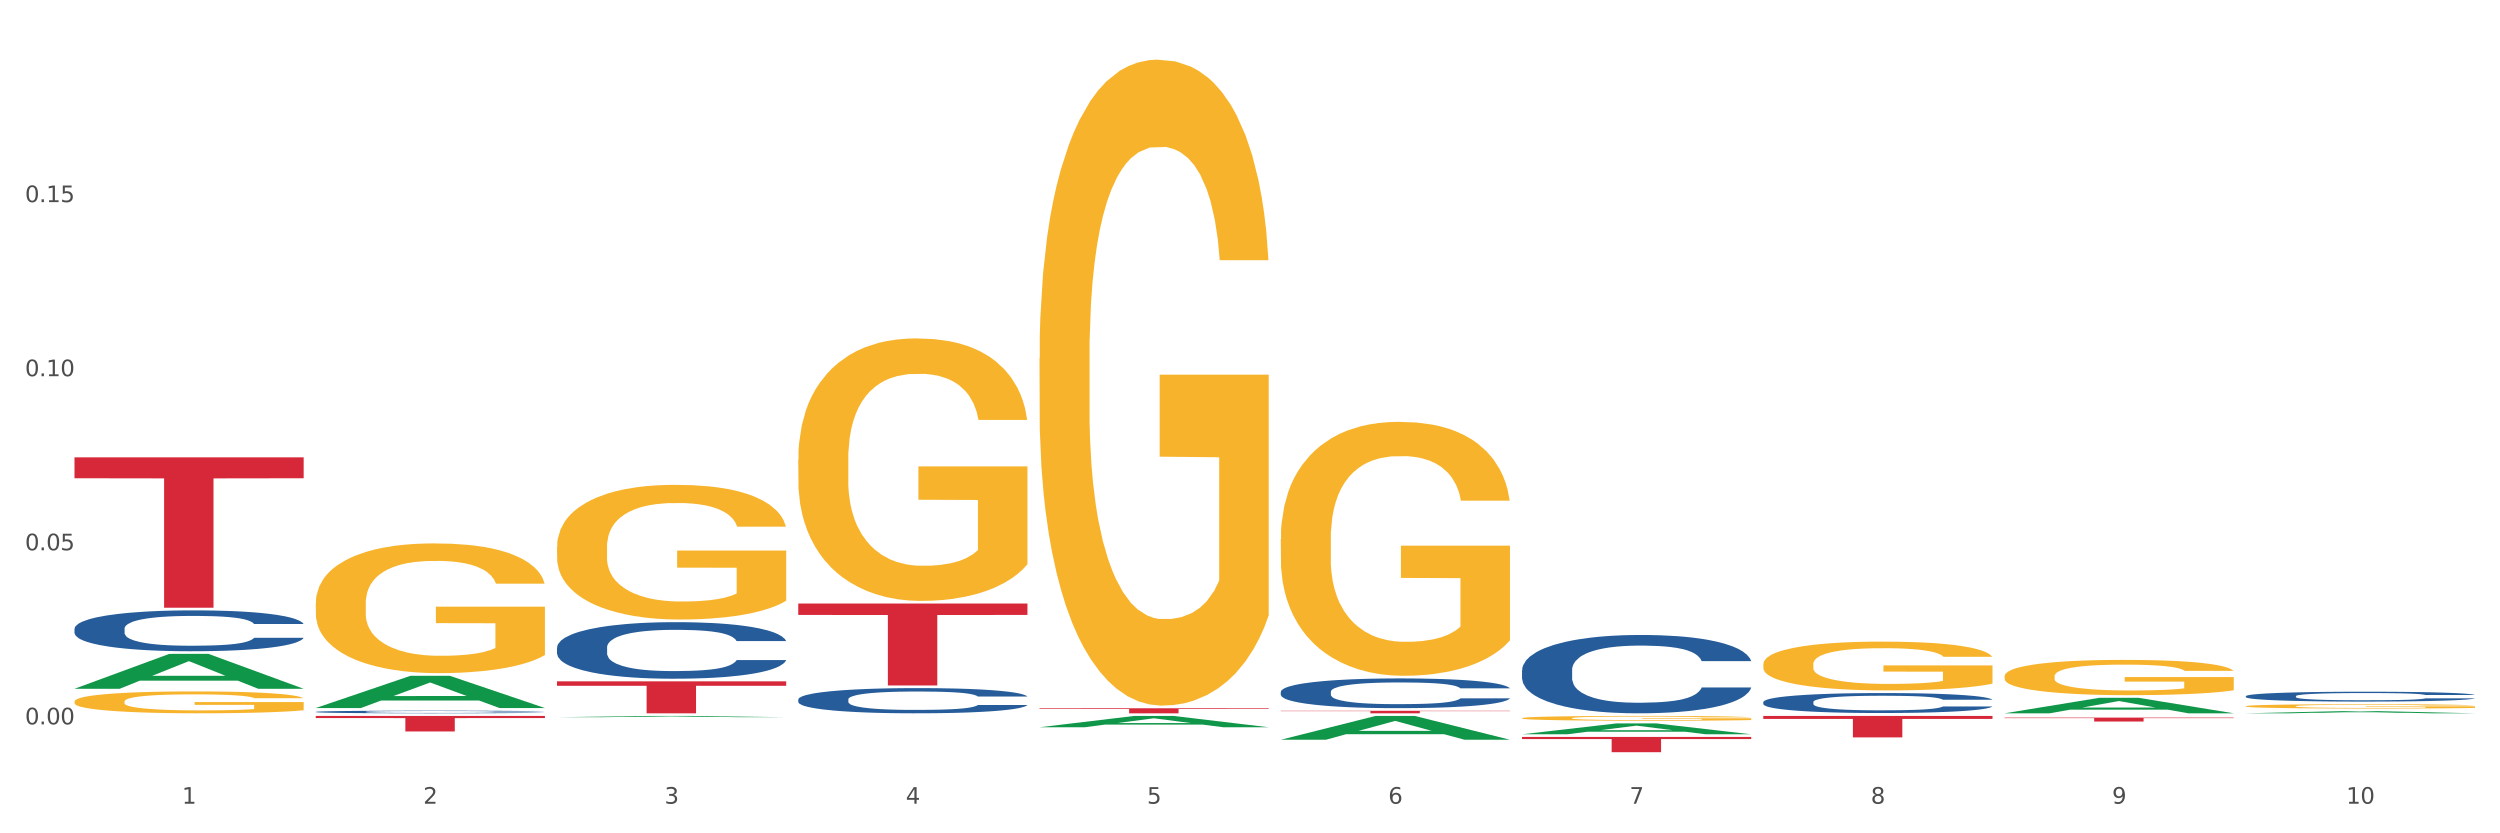 <?xml version="1.0" encoding="utf-8" standalone="no"?>
<!DOCTYPE svg PUBLIC "-//W3C//DTD SVG 1.1//EN"
  "http://www.w3.org/Graphics/SVG/1.1/DTD/svg11.dtd">
<svg xmlns:xlink="http://www.w3.org/1999/xlink" width="1080pt" height="360pt" viewBox="0 0 1080 360" xmlns="http://www.w3.org/2000/svg" version="1.1">
 <rect x="0" y="0" width="1080" height="360" fill="#333333" stroke="none"/>
 <defs>
  <style type="text/css">*{stroke-linejoin: round; stroke-linecap: butt}</style>
 </defs>
 <g id="figure_1">
  <g id="patch_1">
   <path d="M 0 360 
L 1080 360 
L 1080 0 
L 0 0 
z
" style="fill: #ffffff; stroke: #ffffff; stroke-linejoin: miter"/>
  </g>
  <g id="axes_1">
   <g id="matplotlib.axis_1">
    <g id="xtick_1">
     <g id="text_1">
      <!-- 1 -->
      <g style="fill: #4d4d4d" transform="translate(78.627 347.204) scale(0.096 -0.096)">
       <defs>
        <path id="DejaVuSans-31" d="M 794 531 
L 1825 531 
L 1825 4091 
L 703 3866 
L 703 4441 
L 1819 4666 
L 2450 4666 
L 2450 531 
L 3481 531 
L 3481 0 
L 794 0 
L 794 531 
z
" transform="scale(0.016)"/>
       </defs>
       <use xlink:href="#DejaVuSans-31"/>
      </g>
     </g>
    </g>
    <g id="xtick_2">
     <g id="text_2">
      <!-- 2 -->
      <g style="fill: #4d4d4d" transform="translate(182.851 347.204) scale(0.096 -0.096)">
       <defs>
        <path id="DejaVuSans-32" d="M 1228 531 
L 3431 531 
L 3431 0 
L 469 0 
L 469 531 
Q 828 903 1448 1529 
Q 2069 2156 2228 2338 
Q 2531 2678 2651 2914 
Q 2772 3150 2772 3378 
Q 2772 3750 2511 3984 
Q 2250 4219 1831 4219 
Q 1534 4219 1204 4116 
Q 875 4013 500 3803 
L 500 4441 
Q 881 4594 1212 4672 
Q 1544 4750 1819 4750 
Q 2544 4750 2975 4387 
Q 3406 4025 3406 3419 
Q 3406 3131 3298 2873 
Q 3191 2616 2906 2266 
Q 2828 2175 2409 1742 
Q 1991 1309 1228 531 
z
" transform="scale(0.016)"/>
       </defs>
       <use xlink:href="#DejaVuSans-32"/>
      </g>
     </g>
    </g>
    <g id="xtick_3">
     <g id="text_3">
      <!-- 3 -->
      <g style="fill: #4d4d4d" transform="translate(287.074 347.204) scale(0.096 -0.096)">
       <defs>
        <path id="DejaVuSans-33" d="M 2597 2516 
Q 3050 2419 3304 2112 
Q 3559 1806 3559 1356 
Q 3559 666 3084 287 
Q 2609 -91 1734 -91 
Q 1441 -91 1130 -33 
Q 819 25 488 141 
L 488 750 
Q 750 597 1062 519 
Q 1375 441 1716 441 
Q 2309 441 2620 675 
Q 2931 909 2931 1356 
Q 2931 1769 2642 2001 
Q 2353 2234 1838 2234 
L 1294 2234 
L 1294 2753 
L 1863 2753 
Q 2328 2753 2575 2939 
Q 2822 3125 2822 3475 
Q 2822 3834 2567 4026 
Q 2313 4219 1838 4219 
Q 1578 4219 1281 4162 
Q 984 4106 628 3988 
L 628 4550 
Q 988 4650 1302 4700 
Q 1616 4750 1894 4750 
Q 2613 4750 3031 4423 
Q 3450 4097 3450 3541 
Q 3450 3153 3228 2886 
Q 3006 2619 2597 2516 
z
" transform="scale(0.016)"/>
       </defs>
       <use xlink:href="#DejaVuSans-33"/>
      </g>
     </g>
    </g>
    <g id="xtick_4">
     <g id="text_4">
      <!-- 4 -->
      <g style="fill: #4d4d4d" transform="translate(391.298 347.204) scale(0.096 -0.096)">
       <defs>
        <path id="DejaVuSans-34" d="M 2419 4116 
L 825 1625 
L 2419 1625 
L 2419 4116 
z
M 2253 4666 
L 3047 4666 
L 3047 1625 
L 3713 1625 
L 3713 1100 
L 3047 1100 
L 3047 0 
L 2419 0 
L 2419 1100 
L 313 1100 
L 313 1709 
L 2253 4666 
z
" transform="scale(0.016)"/>
       </defs>
       <use xlink:href="#DejaVuSans-34"/>
      </g>
     </g>
    </g>
    <g id="xtick_5">
     <g id="text_5">
      <!-- 5 -->
      <g style="fill: #4d4d4d" transform="translate(495.522 347.204) scale(0.096 -0.096)">
       <defs>
        <path id="DejaVuSans-35" d="M 691 4666 
L 3169 4666 
L 3169 4134 
L 1269 4134 
L 1269 2991 
Q 1406 3038 1543 3061 
Q 1681 3084 1819 3084 
Q 2600 3084 3056 2656 
Q 3513 2228 3513 1497 
Q 3513 744 3044 326 
Q 2575 -91 1722 -91 
Q 1428 -91 1123 -41 
Q 819 9 494 109 
L 494 744 
Q 775 591 1075 516 
Q 1375 441 1709 441 
Q 2250 441 2565 725 
Q 2881 1009 2881 1497 
Q 2881 1984 2565 2268 
Q 2250 2553 1709 2553 
Q 1456 2553 1204 2497 
Q 953 2441 691 2322 
L 691 4666 
z
" transform="scale(0.016)"/>
       </defs>
       <use xlink:href="#DejaVuSans-35"/>
      </g>
     </g>
    </g>
    <g id="xtick_6">
     <g id="text_6">
      <!-- 6 -->
      <g style="fill: #4d4d4d" transform="translate(599.745 347.204) scale(0.096 -0.096)">
       <defs>
        <path id="DejaVuSans-36" d="M 2113 2584 
Q 1688 2584 1439 2293 
Q 1191 2003 1191 1497 
Q 1191 994 1439 701 
Q 1688 409 2113 409 
Q 2538 409 2786 701 
Q 3034 994 3034 1497 
Q 3034 2003 2786 2293 
Q 2538 2584 2113 2584 
z
M 3366 4563 
L 3366 3988 
Q 3128 4100 2886 4159 
Q 2644 4219 2406 4219 
Q 1781 4219 1451 3797 
Q 1122 3375 1075 2522 
Q 1259 2794 1537 2939 
Q 1816 3084 2150 3084 
Q 2853 3084 3261 2657 
Q 3669 2231 3669 1497 
Q 3669 778 3244 343 
Q 2819 -91 2113 -91 
Q 1303 -91 875 529 
Q 447 1150 447 2328 
Q 447 3434 972 4092 
Q 1497 4750 2381 4750 
Q 2619 4750 2861 4703 
Q 3103 4656 3366 4563 
z
" transform="scale(0.016)"/>
       </defs>
       <use xlink:href="#DejaVuSans-36"/>
      </g>
     </g>
    </g>
    <g id="xtick_7">
     <g id="text_7">
      <!-- 7 -->
      <g style="fill: #4d4d4d" transform="translate(703.969 347.204) scale(0.096 -0.096)">
       <defs>
        <path id="DejaVuSans-37" d="M 525 4666 
L 3525 4666 
L 3525 4397 
L 1831 0 
L 1172 0 
L 2766 4134 
L 525 4134 
L 525 4666 
z
" transform="scale(0.016)"/>
       </defs>
       <use xlink:href="#DejaVuSans-37"/>
      </g>
     </g>
    </g>
    <g id="xtick_8">
     <g id="text_8">
      <!-- 8 -->
      <g style="fill: #4d4d4d" transform="translate(808.193 347.204) scale(0.096 -0.096)">
       <defs>
        <path id="DejaVuSans-38" d="M 2034 2216 
Q 1584 2216 1326 1975 
Q 1069 1734 1069 1313 
Q 1069 891 1326 650 
Q 1584 409 2034 409 
Q 2484 409 2743 651 
Q 3003 894 3003 1313 
Q 3003 1734 2745 1975 
Q 2488 2216 2034 2216 
z
M 1403 2484 
Q 997 2584 770 2862 
Q 544 3141 544 3541 
Q 544 4100 942 4425 
Q 1341 4750 2034 4750 
Q 2731 4750 3128 4425 
Q 3525 4100 3525 3541 
Q 3525 3141 3298 2862 
Q 3072 2584 2669 2484 
Q 3125 2378 3379 2068 
Q 3634 1759 3634 1313 
Q 3634 634 3220 271 
Q 2806 -91 2034 -91 
Q 1263 -91 848 271 
Q 434 634 434 1313 
Q 434 1759 690 2068 
Q 947 2378 1403 2484 
z
M 1172 3481 
Q 1172 3119 1398 2916 
Q 1625 2713 2034 2713 
Q 2441 2713 2670 2916 
Q 2900 3119 2900 3481 
Q 2900 3844 2670 4047 
Q 2441 4250 2034 4250 
Q 1625 4250 1398 4047 
Q 1172 3844 1172 3481 
z
" transform="scale(0.016)"/>
       </defs>
       <use xlink:href="#DejaVuSans-38"/>
      </g>
     </g>
    </g>
    <g id="xtick_9">
     <g id="text_9">
      <!-- 9 -->
      <g style="fill: #4d4d4d" transform="translate(912.416 347.204) scale(0.096 -0.096)">
       <defs>
        <path id="DejaVuSans-39" d="M 703 97 
L 703 672 
Q 941 559 1184 500 
Q 1428 441 1663 441 
Q 2288 441 2617 861 
Q 2947 1281 2994 2138 
Q 2813 1869 2534 1725 
Q 2256 1581 1919 1581 
Q 1219 1581 811 2004 
Q 403 2428 403 3163 
Q 403 3881 828 4315 
Q 1253 4750 1959 4750 
Q 2769 4750 3195 4129 
Q 3622 3509 3622 2328 
Q 3622 1225 3098 567 
Q 2575 -91 1691 -91 
Q 1453 -91 1209 -44 
Q 966 3 703 97 
z
M 1959 2075 
Q 2384 2075 2632 2365 
Q 2881 2656 2881 3163 
Q 2881 3666 2632 3958 
Q 2384 4250 1959 4250 
Q 1534 4250 1286 3958 
Q 1038 3666 1038 3163 
Q 1038 2656 1286 2365 
Q 1534 2075 1959 2075 
z
" transform="scale(0.016)"/>
       </defs>
       <use xlink:href="#DejaVuSans-39"/>
      </g>
     </g>
    </g>
    <g id="xtick_10">
     <g id="text_10">
      <!-- 10 -->
      <g style="fill: #4d4d4d" transform="translate(1013.586 347.204) scale(0.096 -0.096)">
       <defs>
        <path id="DejaVuSans-30" d="M 2034 4250 
Q 1547 4250 1301 3770 
Q 1056 3291 1056 2328 
Q 1056 1369 1301 889 
Q 1547 409 2034 409 
Q 2525 409 2770 889 
Q 3016 1369 3016 2328 
Q 3016 3291 2770 3770 
Q 2525 4250 2034 4250 
z
M 2034 4750 
Q 2819 4750 3233 4129 
Q 3647 3509 3647 2328 
Q 3647 1150 3233 529 
Q 2819 -91 2034 -91 
Q 1250 -91 836 529 
Q 422 1150 422 2328 
Q 422 3509 836 4129 
Q 1250 4750 2034 4750 
z
" transform="scale(0.016)"/>
       </defs>
       <use xlink:href="#DejaVuSans-31"/>
       <use xlink:href="#DejaVuSans-30" transform="translate(63.623 0)"/>
      </g>
     </g>
    </g>
    <g id="xtick_11"/>
    <g id="xtick_12"/>
    <g id="xtick_13"/>
    <g id="xtick_14"/>
    <g id="xtick_15"/>
    <g id="xtick_16"/>
    <g id="xtick_17"/>
    <g id="xtick_18"/>
    <g id="xtick_19"/>
   </g>
   <g id="matplotlib.axis_2">
    <g id="ytick_1">
     <g id="text_11">
      <!-- 0.00 -->
      <g style="fill: #4d4d4d" transform="translate(10.8 312.928) scale(0.096 -0.096)">
       <defs>
        <path id="DejaVuSans-2e" d="M 684 794 
L 1344 794 
L 1344 0 
L 684 0 
L 684 794 
z
" transform="scale(0.016)"/>
       </defs>
       <use xlink:href="#DejaVuSans-30"/>
       <use xlink:href="#DejaVuSans-2e" transform="translate(63.623 0)"/>
       <use xlink:href="#DejaVuSans-30" transform="translate(95.41 0)"/>
       <use xlink:href="#DejaVuSans-30" transform="translate(159.033 0)"/>
      </g>
     </g>
    </g>
    <g id="ytick_2">
     <g id="text_12">
      <!-- 0.05 -->
      <g style="fill: #4d4d4d" transform="translate(10.8 237.727) scale(0.096 -0.096)">
       <use xlink:href="#DejaVuSans-30"/>
       <use xlink:href="#DejaVuSans-2e" transform="translate(63.623 0)"/>
       <use xlink:href="#DejaVuSans-30" transform="translate(95.41 0)"/>
       <use xlink:href="#DejaVuSans-35" transform="translate(159.033 0)"/>
      </g>
     </g>
    </g>
    <g id="ytick_3">
     <g id="text_13">
      <!-- 0.10 -->
      <g style="fill: #4d4d4d" transform="translate(10.8 162.526) scale(0.096 -0.096)">
       <use xlink:href="#DejaVuSans-30"/>
       <use xlink:href="#DejaVuSans-2e" transform="translate(63.623 0)"/>
       <use xlink:href="#DejaVuSans-31" transform="translate(95.41 0)"/>
       <use xlink:href="#DejaVuSans-30" transform="translate(159.033 0)"/>
      </g>
     </g>
    </g>
    <g id="ytick_4">
     <g id="text_14">
      <!-- 0.15 -->
      <g style="fill: #4d4d4d" transform="translate(10.8 87.324) scale(0.096 -0.096)">
       <use xlink:href="#DejaVuSans-30"/>
       <use xlink:href="#DejaVuSans-2e" transform="translate(63.623 0)"/>
       <use xlink:href="#DejaVuSans-31" transform="translate(95.41 0)"/>
       <use xlink:href="#DejaVuSans-35" transform="translate(159.033 0)"/>
      </g>
     </g>
    </g>
    <g id="ytick_5"/>
    <g id="ytick_6"/>
    <g id="ytick_7"/>
    <g id="ytick_8"/>
   </g>
   <g id="PolyCollection_1">
    <path d="M 32.175 297.536 
L 32.277 297.522 
L 73.107 282.485 
L 90.051 282.471 
L 131.187 297.565 
L 111.589 297.565 
L 102.709 294.05 
L 60.552 294.05 
L 60.246 294.107 
L 51.671 297.565 
L 32.175 297.565 
L 32.175 297.536 
L 65.86 291.952 
L 97.401 291.938 
L 81.783 285.688 
L 81.579 285.66 
L 81.375 285.703 
L 65.758 291.938 
L 65.86 291.952 
L 32.175 297.536 
z
" clip-path="url(#p691be745c4)" style="fill: #109648"/>
    <path d="M 136.399 305.848 
L 136.501 305.835 
L 177.331 291.946 
L 194.275 291.933 
L 235.411 305.874 
L 215.813 305.874 
L 206.932 302.628 
L 164.775 302.628 
L 164.469 302.68 
L 155.895 305.874 
L 136.399 305.874 
L 136.399 305.848 
L 170.083 300.691 
L 201.624 300.677 
L 186.007 294.904 
L 185.803 294.878 
L 185.599 294.917 
L 169.981 300.677 
L 170.083 300.691 
L 136.399 305.848 
z
" clip-path="url(#p691be745c4)" style="fill: #109648"/>
    <path d="M 240.622 309.835 
L 240.724 309.835 
L 281.554 309.281 
L 298.499 309.281 
L 339.635 309.836 
L 320.036 309.836 
L 311.156 309.707 
L 268.999 309.707 
L 268.693 309.709 
L 260.118 309.836 
L 240.622 309.836 
L 240.622 309.835 
L 274.307 309.63 
L 305.848 309.629 
L 290.231 309.399 
L 290.026 309.398 
L 289.822 309.4 
L 274.205 309.629 
L 274.307 309.63 
L 240.622 309.835 
z
" clip-path="url(#p691be745c4)" style="fill: #109648"/>
    <path d="M 449.069 314.169 
L 449.172 314.164 
L 490.001 309.285 
L 506.946 309.281 
L 548.082 314.178 
L 528.484 314.178 
L 519.603 313.038 
L 477.446 313.038 
L 477.14 313.056 
L 468.566 314.178 
L 449.069 314.178 
L 449.069 314.169 
L 482.754 312.357 
L 514.295 312.352 
L 498.678 310.324 
L 498.474 310.315 
L 498.269 310.329 
L 482.652 312.352 
L 482.754 312.357 
L 449.069 314.169 
z
" clip-path="url(#p691be745c4)" style="fill: #109648"/>
    <path d="M 970.188 308.145 
L 970.29 308.144 
L 1011.12 307.22 
L 1028.064 307.219 
L 1069.2 308.147 
L 1049.602 308.147 
L 1040.721 307.931 
L 998.564 307.931 
L 998.258 307.934 
L 989.684 308.147 
L 970.188 308.147 
L 970.188 308.145 
L 1003.872 307.802 
L 1035.413 307.801 
L 1019.796 307.417 
L 1019.592 307.415 
L 1019.388 307.418 
L 1003.77 307.801 
L 1003.872 307.802 
L 970.188 308.145 
z
" clip-path="url(#p691be745c4)" style="fill: #109648"/>
    <path d="M 865.964 308.134 
L 866.066 308.128 
L 906.896 301.458 
L 923.84 301.452 
L 964.976 308.147 
L 945.378 308.147 
L 936.498 306.588 
L 894.341 306.588 
L 894.034 306.613 
L 885.46 308.147 
L 865.964 308.147 
L 865.964 308.134 
L 899.649 305.657 
L 931.19 305.651 
L 915.572 302.879 
L 915.368 302.866 
L 915.164 302.885 
L 899.547 305.651 
L 899.649 305.657 
L 865.964 308.134 
z
" clip-path="url(#p691be745c4)" style="fill: #109648"/>
    <path d="M 657.517 318.35 
L 756.529 318.35 
L 756.529 319.267 
L 717.581 319.274 
L 717.581 324.95 
L 696.23 324.95 
L 696.23 319.274 
L 657.517 319.267 
L 657.517 318.357 
L 657.517 318.35 
z
" clip-path="url(#p691be745c4)" style="fill: #d62839"/>
    <path d="M 761.74 309.281 
L 860.753 309.281 
L 860.753 310.569 
L 821.805 310.578 
L 821.805 318.55 
L 800.454 318.55 
L 800.454 310.578 
L 761.74 310.569 
L 761.74 309.289 
L 761.74 309.281 
z
" clip-path="url(#p691be745c4)" style="fill: #d62839"/>
    <path d="M 865.964 310.003 
L 964.976 310.003 
L 964.976 310.239 
L 926.028 310.241 
L 926.028 311.702 
L 904.677 311.702 
L 904.677 310.241 
L 865.964 310.239 
L 865.964 310.005 
L 865.964 310.003 
z
" clip-path="url(#p691be745c4)" style="fill: #d62839"/>
    <path d="M 657.517 289.513 
L 657.634 289.482 
L 657.634 288.617 
L 657.985 287.443 
L 659.272 285.28 
L 660.911 283.642 
L 663.72 281.726 
L 665.241 280.922 
L 667.231 280.026 
L 671.327 278.574 
L 676.008 277.338 
L 679.285 276.658 
L 681.743 276.225 
L 687.244 275.453 
L 690.404 275.113 
L 693.681 274.835 
L 696.49 274.65 
L 701.171 274.433 
L 704.916 274.341 
L 709.247 274.31 
L 712.875 274.341 
L 717.673 274.464 
L 724.695 274.835 
L 727.387 275.051 
L 731.015 275.422 
L 734.76 275.916 
L 737.803 276.411 
L 741.314 277.122 
L 744.943 278.049 
L 748.454 279.223 
L 750.911 280.304 
L 752.901 281.448 
L 754.657 282.838 
L 755.944 284.353 
L 756.529 285.619 
L 735.112 285.619 
L 734.526 284.476 
L 733.356 283.24 
L 732.186 282.406 
L 730.898 281.726 
L 728.909 280.953 
L 727.153 280.459 
L 724.227 279.872 
L 721.535 279.501 
L 719.312 279.285 
L 716.62 279.099 
L 710.885 278.914 
L 706.789 278.914 
L 704.214 278.976 
L 701.054 279.13 
L 698.362 279.347 
L 695.202 279.717 
L 692.745 280.119 
L 690.287 280.644 
L 688.882 281.015 
L 686.776 281.695 
L 685.371 282.251 
L 683.499 283.209 
L 682.445 283.889 
L 680.573 285.65 
L 679.754 286.948 
L 679.402 287.844 
L 679.168 288.833 
L 679.168 293.654 
L 679.871 295.817 
L 680.456 296.744 
L 681.392 297.795 
L 683.148 299.154 
L 685.722 300.483 
L 688.414 301.441 
L 690.638 302.028 
L 692.745 302.461 
L 694.851 302.801 
L 697.426 303.11 
L 699.533 303.295 
L 702.693 303.48 
L 706.438 303.573 
L 709.364 303.573 
L 715.332 303.419 
L 718.024 303.264 
L 720.599 303.048 
L 723.408 302.708 
L 725.632 302.337 
L 726.919 302.059 
L 729.026 301.472 
L 730.664 300.854 
L 732.069 300.143 
L 733.005 299.525 
L 734.058 298.598 
L 734.877 297.547 
L 735.112 296.991 
L 756.529 296.991 
L 756.061 298.104 
L 755.242 299.185 
L 753.603 300.637 
L 752.316 301.472 
L 750.326 302.492 
L 748.22 303.357 
L 745.294 304.315 
L 742.602 305.025 
L 739.793 305.643 
L 736.75 306.2 
L 731.249 306.972 
L 729.26 307.189 
L 725.046 307.559 
L 721.769 307.776 
L 716.971 307.992 
L 712.055 308.116 
L 706.906 308.147 
L 702.341 308.085 
L 697.309 307.899 
L 694.149 307.714 
L 690.638 307.436 
L 686.542 307.003 
L 682.679 306.478 
L 679.051 305.86 
L 675.657 305.149 
L 672.497 304.346 
L 668.401 303.017 
L 665.358 301.719 
L 663.134 300.514 
L 661.613 299.494 
L 660.091 298.196 
L 659.272 297.3 
L 657.985 295.137 
L 657.517 293.128 
L 657.517 289.513 
z
" clip-path="url(#p691be745c4)" style="fill: #255c99"/>
    <path d="M 553.293 298.851 
L 553.41 298.839 
L 553.41 298.511 
L 553.761 298.065 
L 555.049 297.243 
L 556.687 296.621 
L 559.496 295.894 
L 561.017 295.589 
L 563.007 295.248 
L 567.103 294.697 
L 571.785 294.227 
L 575.062 293.969 
L 577.52 293.805 
L 583.02 293.512 
L 586.18 293.383 
L 589.457 293.277 
L 592.266 293.206 
L 596.948 293.124 
L 600.693 293.089 
L 605.023 293.077 
L 608.651 293.089 
L 613.45 293.136 
L 620.472 293.277 
L 623.164 293.359 
L 626.792 293.5 
L 630.537 293.688 
L 633.58 293.875 
L 637.091 294.145 
L 640.719 294.497 
L 644.23 294.943 
L 646.688 295.354 
L 648.677 295.788 
L 650.433 296.316 
L 651.72 296.891 
L 652.306 297.372 
L 630.888 297.372 
L 630.303 296.938 
L 629.132 296.469 
L 627.962 296.152 
L 626.675 295.894 
L 624.685 295.6 
L 622.929 295.413 
L 620.004 295.19 
L 617.312 295.049 
L 615.088 294.967 
L 612.396 294.896 
L 606.661 294.826 
L 602.565 294.826 
L 599.99 294.849 
L 596.83 294.908 
L 594.139 294.99 
L 590.979 295.131 
L 588.521 295.284 
L 586.063 295.483 
L 584.659 295.624 
L 582.552 295.882 
L 581.148 296.093 
L 579.275 296.457 
L 578.222 296.715 
L 576.349 297.384 
L 575.53 297.877 
L 575.179 298.217 
L 574.945 298.593 
L 574.945 300.423 
L 575.647 301.245 
L 576.232 301.597 
L 577.168 301.996 
L 578.924 302.512 
L 581.499 303.017 
L 584.191 303.38 
L 586.414 303.603 
L 588.521 303.768 
L 590.628 303.897 
L 593.202 304.014 
L 595.309 304.085 
L 598.469 304.155 
L 602.214 304.19 
L 605.14 304.19 
L 611.109 304.132 
L 613.801 304.073 
L 616.375 303.991 
L 619.184 303.862 
L 621.408 303.721 
L 622.695 303.615 
L 624.802 303.392 
L 626.441 303.158 
L 627.845 302.888 
L 628.781 302.653 
L 629.835 302.301 
L 630.654 301.902 
L 630.888 301.691 
L 652.306 301.691 
L 651.837 302.113 
L 651.018 302.524 
L 649.38 303.075 
L 648.092 303.392 
L 646.103 303.779 
L 643.996 304.108 
L 641.07 304.472 
L 638.378 304.742 
L 635.569 304.976 
L 632.526 305.188 
L 627.026 305.481 
L 625.036 305.563 
L 620.823 305.704 
L 617.546 305.786 
L 612.747 305.868 
L 607.832 305.915 
L 602.682 305.927 
L 598.118 305.903 
L 593.085 305.833 
L 589.925 305.763 
L 586.414 305.657 
L 582.318 305.493 
L 578.456 305.293 
L 574.828 305.059 
L 571.434 304.789 
L 568.274 304.484 
L 564.177 303.979 
L 561.135 303.486 
L 558.911 303.028 
L 557.389 302.641 
L 555.868 302.148 
L 555.049 301.808 
L 553.761 300.987 
L 553.293 300.224 
L 553.293 298.851 
z
" clip-path="url(#p691be745c4)" style="fill: #255c99"/>
    <path d="M 761.74 303.272 
L 761.857 303.265 
L 761.857 303.044 
L 762.208 302.745 
L 763.496 302.193 
L 765.134 301.775 
L 767.943 301.287 
L 769.465 301.082 
L 771.454 300.854 
L 775.551 300.483 
L 780.232 300.168 
L 783.509 299.995 
L 785.967 299.884 
L 791.467 299.687 
L 794.627 299.601 
L 797.904 299.53 
L 800.713 299.483 
L 805.395 299.427 
L 809.14 299.404 
L 813.47 299.396 
L 817.098 299.404 
L 821.897 299.435 
L 828.919 299.53 
L 831.611 299.585 
L 835.239 299.679 
L 838.984 299.806 
L 842.027 299.932 
L 845.538 300.113 
L 849.166 300.349 
L 852.677 300.649 
L 855.135 300.924 
L 857.125 301.216 
L 858.88 301.571 
L 860.168 301.957 
L 860.753 302.28 
L 839.335 302.28 
L 838.75 301.988 
L 837.58 301.673 
L 836.409 301.46 
L 835.122 301.287 
L 833.132 301.09 
L 831.377 300.964 
L 828.451 300.814 
L 825.759 300.72 
L 823.535 300.664 
L 820.843 300.617 
L 815.109 300.57 
L 811.012 300.57 
L 808.438 300.586 
L 805.278 300.625 
L 802.586 300.68 
L 799.426 300.775 
L 796.968 300.877 
L 794.51 301.011 
L 793.106 301.106 
L 790.999 301.279 
L 789.595 301.421 
L 787.722 301.665 
L 786.669 301.838 
L 784.796 302.288 
L 783.977 302.618 
L 783.626 302.847 
L 783.392 303.099 
L 783.392 304.328 
L 784.094 304.88 
L 784.679 305.116 
L 785.616 305.384 
L 787.371 305.731 
L 789.946 306.07 
L 792.638 306.314 
L 794.862 306.464 
L 796.968 306.574 
L 799.075 306.661 
L 801.65 306.739 
L 803.756 306.787 
L 806.916 306.834 
L 810.661 306.858 
L 813.587 306.858 
L 819.556 306.818 
L 822.248 306.779 
L 824.823 306.724 
L 827.632 306.637 
L 829.855 306.542 
L 831.143 306.471 
L 833.249 306.322 
L 834.888 306.164 
L 836.292 305.983 
L 837.229 305.825 
L 838.282 305.589 
L 839.101 305.321 
L 839.335 305.179 
L 860.753 305.179 
L 860.285 305.463 
L 859.465 305.739 
L 857.827 306.109 
L 856.539 306.322 
L 854.55 306.582 
L 852.443 306.802 
L 849.517 307.047 
L 846.825 307.228 
L 844.017 307.385 
L 840.974 307.527 
L 835.473 307.724 
L 833.483 307.779 
L 829.27 307.874 
L 825.993 307.929 
L 821.195 307.984 
L 816.279 308.016 
L 811.13 308.024 
L 806.565 308.008 
L 801.533 307.961 
L 798.373 307.913 
L 794.862 307.842 
L 790.765 307.732 
L 786.903 307.598 
L 783.275 307.441 
L 779.881 307.259 
L 776.721 307.055 
L 772.625 306.716 
L 769.582 306.385 
L 767.358 306.077 
L 765.837 305.817 
L 764.315 305.487 
L 763.496 305.258 
L 762.208 304.706 
L 761.74 304.194 
L 761.74 303.272 
z
" clip-path="url(#p691be745c4)" style="fill: #255c99"/>
    <path d="M 344.846 260.734 
L 443.858 260.734 
L 443.858 265.653 
L 404.91 265.686 
L 404.91 296.129 
L 383.559 296.129 
L 383.559 265.686 
L 344.846 265.653 
L 344.846 260.767 
L 344.846 260.734 
z
" clip-path="url(#p691be745c4)" style="fill: #d62839"/>
    <path d="M 240.622 294.341 
L 339.635 294.341 
L 339.635 296.26 
L 300.687 296.273 
L 300.687 308.147 
L 279.336 308.147 
L 279.336 296.273 
L 240.622 296.26 
L 240.622 294.354 
L 240.622 294.341 
z
" clip-path="url(#p691be745c4)" style="fill: #d62839"/>
    <path d="M 136.399 309.281 
L 235.411 309.281 
L 235.411 310.214 
L 196.463 310.22 
L 196.463 315.996 
L 175.112 315.996 
L 175.112 310.22 
L 136.399 310.214 
L 136.399 309.287 
L 136.399 309.281 
z
" clip-path="url(#p691be745c4)" style="fill: #d62839"/>
    <path d="M 970.188 300.735 
L 970.305 300.731 
L 970.305 300.622 
L 970.656 300.474 
L 971.943 300.201 
L 973.582 299.995 
L 976.39 299.753 
L 977.912 299.652 
L 979.902 299.539 
L 983.998 299.356 
L 988.679 299.2 
L 991.956 299.114 
L 994.414 299.06 
L 999.915 298.962 
L 1003.075 298.92 
L 1006.352 298.884 
L 1009.161 298.861 
L 1013.842 298.834 
L 1017.587 298.822 
L 1021.917 298.818 
L 1025.546 298.822 
L 1030.344 298.838 
L 1037.366 298.884 
L 1040.058 298.912 
L 1043.686 298.959 
L 1047.431 299.021 
L 1050.474 299.083 
L 1053.985 299.173 
L 1057.613 299.29 
L 1061.125 299.438 
L 1063.582 299.574 
L 1065.572 299.718 
L 1067.327 299.894 
L 1068.615 300.084 
L 1069.2 300.244 
L 1047.782 300.244 
L 1047.197 300.1 
L 1046.027 299.944 
L 1044.857 299.839 
L 1043.569 299.753 
L 1041.58 299.656 
L 1039.824 299.594 
L 1036.898 299.52 
L 1034.206 299.473 
L 1031.983 299.446 
L 1029.291 299.422 
L 1023.556 299.399 
L 1019.46 299.399 
L 1016.885 299.407 
L 1013.725 299.426 
L 1011.033 299.453 
L 1007.873 299.5 
L 1005.415 299.551 
L 1002.958 299.617 
L 1001.553 299.664 
L 999.447 299.749 
L 998.042 299.82 
L 996.17 299.94 
L 995.116 300.026 
L 993.244 300.248 
L 992.424 300.412 
L 992.073 300.525 
L 991.839 300.649 
L 991.839 301.257 
L 992.541 301.53 
L 993.127 301.647 
L 994.063 301.779 
L 995.818 301.951 
L 998.393 302.118 
L 1001.085 302.239 
L 1003.309 302.313 
L 1005.415 302.368 
L 1007.522 302.41 
L 1010.097 302.449 
L 1012.203 302.473 
L 1015.363 302.496 
L 1019.109 302.508 
L 1022.035 302.508 
L 1028.003 302.488 
L 1030.695 302.469 
L 1033.27 302.442 
L 1036.079 302.399 
L 1038.303 302.352 
L 1039.59 302.317 
L 1041.697 302.243 
L 1043.335 302.165 
L 1044.739 302.075 
L 1045.676 301.997 
L 1046.729 301.881 
L 1047.548 301.748 
L 1047.782 301.678 
L 1069.2 301.678 
L 1068.732 301.818 
L 1067.913 301.955 
L 1066.274 302.138 
L 1064.987 302.243 
L 1062.997 302.371 
L 1060.89 302.48 
L 1057.965 302.601 
L 1055.273 302.691 
L 1052.464 302.769 
L 1049.421 302.839 
L 1043.92 302.936 
L 1041.931 302.964 
L 1037.717 303.01 
L 1034.44 303.038 
L 1029.642 303.065 
L 1024.726 303.08 
L 1019.577 303.084 
L 1015.012 303.077 
L 1009.98 303.053 
L 1006.82 303.03 
L 1003.309 302.995 
L 999.212 302.94 
L 995.35 302.874 
L 991.722 302.796 
L 988.328 302.706 
L 985.168 302.605 
L 981.072 302.438 
L 978.029 302.274 
L 975.805 302.122 
L 974.284 301.993 
L 972.762 301.83 
L 971.943 301.717 
L 970.656 301.444 
L 970.188 301.191 
L 970.188 300.735 
z
" clip-path="url(#p691be745c4)" style="fill: #255c99"/>
    <path d="M 32.175 271.614 
L 32.292 271.597 
L 32.292 271.146 
L 32.643 270.533 
L 33.931 269.404 
L 35.569 268.55 
L 38.378 267.55 
L 39.899 267.131 
L 41.889 266.663 
L 45.985 265.905 
L 50.667 265.26 
L 53.944 264.905 
L 56.401 264.68 
L 61.902 264.276 
L 65.062 264.099 
L 68.339 263.954 
L 71.148 263.857 
L 75.829 263.744 
L 79.575 263.696 
L 83.905 263.68 
L 87.533 263.696 
L 92.331 263.76 
L 99.354 263.954 
L 102.045 264.067 
L 105.674 264.26 
L 109.419 264.518 
L 112.462 264.776 
L 115.973 265.147 
L 119.601 265.631 
L 123.112 266.244 
L 125.57 266.808 
L 127.559 267.405 
L 129.315 268.13 
L 130.602 268.921 
L 131.187 269.582 
L 109.77 269.582 
L 109.185 268.985 
L 108.014 268.34 
L 106.844 267.905 
L 105.557 267.55 
L 103.567 267.147 
L 101.811 266.889 
L 98.886 266.582 
L 96.194 266.389 
L 93.97 266.276 
L 91.278 266.179 
L 85.543 266.082 
L 81.447 266.082 
L 78.872 266.115 
L 75.712 266.195 
L 73.021 266.308 
L 69.861 266.502 
L 67.403 266.711 
L 64.945 266.986 
L 63.541 267.179 
L 61.434 267.534 
L 60.03 267.824 
L 58.157 268.324 
L 57.104 268.679 
L 55.231 269.598 
L 54.412 270.275 
L 54.061 270.743 
L 53.827 271.259 
L 53.827 273.774 
L 54.529 274.903 
L 55.114 275.387 
L 56.05 275.935 
L 57.806 276.645 
L 60.381 277.338 
L 63.072 277.838 
L 65.296 278.144 
L 67.403 278.37 
L 69.509 278.548 
L 72.084 278.709 
L 74.191 278.806 
L 77.351 278.902 
L 81.096 278.951 
L 84.022 278.951 
L 89.991 278.87 
L 92.683 278.789 
L 95.257 278.677 
L 98.066 278.499 
L 100.29 278.306 
L 101.577 278.161 
L 103.684 277.854 
L 105.322 277.532 
L 106.727 277.161 
L 107.663 276.838 
L 108.717 276.354 
L 109.536 275.806 
L 109.77 275.516 
L 131.187 275.516 
L 130.719 276.096 
L 129.9 276.661 
L 128.262 277.419 
L 126.974 277.854 
L 124.985 278.386 
L 122.878 278.838 
L 119.952 279.338 
L 117.26 279.709 
L 114.451 280.031 
L 111.408 280.321 
L 105.908 280.724 
L 103.918 280.837 
L 99.705 281.031 
L 96.428 281.144 
L 91.629 281.257 
L 86.714 281.321 
L 81.564 281.337 
L 77 281.305 
L 71.967 281.208 
L 68.807 281.111 
L 65.296 280.966 
L 61.2 280.741 
L 57.338 280.466 
L 53.71 280.144 
L 50.316 279.773 
L 47.156 279.354 
L 43.059 278.66 
L 40.016 277.983 
L 37.793 277.354 
L 36.271 276.822 
L 34.75 276.145 
L 33.931 275.677 
L 32.643 274.548 
L 32.175 273.5 
L 32.175 271.614 
z
" clip-path="url(#p691be745c4)" style="fill: #255c99"/>
    <path d="M 136.399 307.52 
L 136.516 307.519 
L 136.516 307.49 
L 136.867 307.45 
L 138.154 307.377 
L 139.793 307.322 
L 142.602 307.258 
L 144.123 307.231 
L 146.113 307.201 
L 150.209 307.152 
L 154.89 307.11 
L 158.167 307.088 
L 160.625 307.073 
L 166.126 307.047 
L 169.286 307.036 
L 172.563 307.026 
L 175.372 307.02 
L 180.053 307.013 
L 183.798 307.01 
L 188.129 307.009 
L 191.757 307.01 
L 196.555 307.014 
L 203.577 307.026 
L 206.269 307.034 
L 209.897 307.046 
L 213.642 307.063 
L 216.685 307.079 
L 220.196 307.103 
L 223.824 307.134 
L 227.336 307.174 
L 229.793 307.21 
L 231.783 307.249 
L 233.538 307.295 
L 234.826 307.346 
L 235.411 307.389 
L 213.993 307.389 
L 213.408 307.35 
L 212.238 307.309 
L 211.068 307.281 
L 209.78 307.258 
L 207.791 307.232 
L 206.035 307.215 
L 203.109 307.196 
L 200.417 307.183 
L 198.194 307.176 
L 195.502 307.17 
L 189.767 307.163 
L 185.671 307.163 
L 183.096 307.165 
L 179.936 307.171 
L 177.244 307.178 
L 174.084 307.19 
L 171.626 307.204 
L 169.169 307.222 
L 167.764 307.234 
L 165.658 307.257 
L 164.253 307.276 
L 162.381 307.308 
L 161.327 307.331 
L 159.455 307.39 
L 158.635 307.434 
L 158.284 307.464 
L 158.05 307.497 
L 158.05 307.659 
L 158.752 307.732 
L 159.338 307.763 
L 160.274 307.798 
L 162.029 307.844 
L 164.604 307.889 
L 167.296 307.921 
L 169.52 307.941 
L 171.626 307.955 
L 173.733 307.967 
L 176.308 307.977 
L 178.415 307.983 
L 181.575 307.99 
L 185.32 307.993 
L 188.246 307.993 
L 194.214 307.988 
L 196.906 307.982 
L 199.481 307.975 
L 202.29 307.964 
L 204.514 307.951 
L 205.801 307.942 
L 207.908 307.922 
L 209.546 307.901 
L 210.951 307.877 
L 211.887 307.857 
L 212.94 307.825 
L 213.759 307.79 
L 213.993 307.771 
L 235.411 307.771 
L 234.943 307.809 
L 234.124 307.845 
L 232.485 307.894 
L 231.198 307.922 
L 229.208 307.956 
L 227.102 307.985 
L 224.176 308.018 
L 221.484 308.042 
L 218.675 308.062 
L 215.632 308.081 
L 210.131 308.107 
L 208.142 308.114 
L 203.928 308.127 
L 200.651 308.134 
L 195.853 308.141 
L 190.937 308.145 
L 185.788 308.147 
L 181.223 308.144 
L 176.191 308.138 
L 173.031 308.132 
L 169.52 308.123 
L 165.424 308.108 
L 161.561 308.09 
L 157.933 308.07 
L 154.539 308.046 
L 151.379 308.019 
L 147.283 307.974 
L 144.24 307.93 
L 142.016 307.89 
L 140.495 307.856 
L 138.973 307.812 
L 138.154 307.782 
L 136.867 307.709 
L 136.399 307.641 
L 136.399 307.52 
z
" clip-path="url(#p691be745c4)" style="fill: #255c99"/>
    <path d="M 240.622 279.753 
L 240.739 279.731 
L 240.739 279.106 
L 241.09 278.258 
L 242.378 276.696 
L 244.016 275.514 
L 246.825 274.13 
L 248.347 273.55 
L 250.336 272.903 
L 254.432 271.855 
L 259.114 270.962 
L 262.391 270.471 
L 264.849 270.159 
L 270.349 269.601 
L 273.509 269.356 
L 276.786 269.155 
L 279.595 269.021 
L 284.277 268.865 
L 288.022 268.798 
L 292.352 268.776 
L 295.98 268.798 
L 300.779 268.887 
L 307.801 269.155 
L 310.493 269.311 
L 314.121 269.579 
L 317.866 269.936 
L 320.909 270.293 
L 324.42 270.806 
L 328.048 271.475 
L 331.559 272.323 
L 334.017 273.104 
L 336.007 273.93 
L 337.762 274.934 
L 339.049 276.027 
L 339.635 276.942 
L 318.217 276.942 
L 317.632 276.116 
L 316.462 275.224 
L 315.291 274.621 
L 314.004 274.13 
L 312.014 273.573 
L 310.259 273.216 
L 307.333 272.792 
L 304.641 272.524 
L 302.417 272.368 
L 299.725 272.234 
L 293.991 272.1 
L 289.894 272.1 
L 287.32 272.145 
L 284.16 272.256 
L 281.468 272.412 
L 278.308 272.68 
L 275.85 272.97 
L 273.392 273.349 
L 271.988 273.617 
L 269.881 274.108 
L 268.477 274.51 
L 266.604 275.201 
L 265.551 275.692 
L 263.678 276.964 
L 262.859 277.901 
L 262.508 278.548 
L 262.274 279.262 
L 262.274 282.743 
L 262.976 284.305 
L 263.561 284.974 
L 264.498 285.733 
L 266.253 286.714 
L 268.828 287.674 
L 271.52 288.366 
L 273.743 288.789 
L 275.85 289.102 
L 277.957 289.347 
L 280.532 289.57 
L 282.638 289.704 
L 285.798 289.838 
L 289.543 289.905 
L 292.469 289.905 
L 298.438 289.793 
L 301.13 289.682 
L 303.705 289.526 
L 306.513 289.28 
L 308.737 289.013 
L 310.025 288.812 
L 312.131 288.388 
L 313.77 287.942 
L 315.174 287.428 
L 316.11 286.982 
L 317.164 286.313 
L 317.983 285.554 
L 318.217 285.153 
L 339.635 285.153 
L 339.167 285.956 
L 338.347 286.737 
L 336.709 287.785 
L 335.421 288.388 
L 333.432 289.124 
L 331.325 289.749 
L 328.399 290.441 
L 325.707 290.954 
L 322.899 291.4 
L 319.856 291.802 
L 314.355 292.359 
L 312.365 292.516 
L 308.152 292.783 
L 304.875 292.939 
L 300.077 293.096 
L 295.161 293.185 
L 290.011 293.207 
L 285.447 293.163 
L 280.414 293.029 
L 277.254 292.895 
L 273.743 292.694 
L 269.647 292.382 
L 265.785 292.002 
L 262.157 291.556 
L 258.763 291.043 
L 255.603 290.463 
L 251.507 289.503 
L 248.464 288.566 
L 246.24 287.696 
L 244.718 286.96 
L 243.197 286.023 
L 242.378 285.376 
L 241.09 283.814 
L 240.622 282.364 
L 240.622 279.753 
z
" clip-path="url(#p691be745c4)" style="fill: #255c99"/>
    <path d="M 344.846 302.153 
L 344.963 302.143 
L 344.963 301.865 
L 345.314 301.487 
L 346.601 300.792 
L 348.24 300.265 
L 351.049 299.649 
L 352.57 299.39 
L 354.56 299.102 
L 358.656 298.635 
L 363.338 298.237 
L 366.615 298.019 
L 369.072 297.88 
L 374.573 297.631 
L 377.733 297.522 
L 381.01 297.432 
L 383.819 297.373 
L 388.5 297.303 
L 392.245 297.273 
L 396.576 297.263 
L 400.204 297.273 
L 405.002 297.313 
L 412.025 297.432 
L 414.716 297.502 
L 418.344 297.621 
L 422.09 297.78 
L 425.133 297.939 
L 428.644 298.168 
L 432.272 298.466 
L 435.783 298.844 
L 438.241 299.192 
L 440.23 299.559 
L 441.986 300.007 
L 443.273 300.494 
L 443.858 300.901 
L 422.441 300.901 
L 421.856 300.533 
L 420.685 300.136 
L 419.515 299.867 
L 418.227 299.649 
L 416.238 299.4 
L 414.482 299.241 
L 411.556 299.052 
L 408.865 298.933 
L 406.641 298.864 
L 403.949 298.804 
L 398.214 298.744 
L 394.118 298.744 
L 391.543 298.764 
L 388.383 298.814 
L 385.691 298.883 
L 382.531 299.003 
L 380.074 299.132 
L 377.616 299.301 
L 376.211 299.42 
L 374.105 299.639 
L 372.7 299.818 
L 370.828 300.126 
L 369.775 300.344 
L 367.902 300.911 
L 367.083 301.328 
L 366.732 301.617 
L 366.498 301.935 
L 366.498 303.485 
L 367.2 304.181 
L 367.785 304.479 
L 368.721 304.817 
L 370.477 305.254 
L 373.052 305.682 
L 375.743 305.99 
L 377.967 306.179 
L 380.074 306.318 
L 382.18 306.427 
L 384.755 306.526 
L 386.862 306.586 
L 390.022 306.646 
L 393.767 306.676 
L 396.693 306.676 
L 402.662 306.626 
L 405.353 306.576 
L 407.928 306.507 
L 410.737 306.397 
L 412.961 306.278 
L 414.248 306.189 
L 416.355 306 
L 417.993 305.801 
L 419.398 305.572 
L 420.334 305.374 
L 421.387 305.075 
L 422.207 304.737 
L 422.441 304.559 
L 443.858 304.559 
L 443.39 304.916 
L 442.571 305.264 
L 440.932 305.731 
L 439.645 306 
L 437.655 306.328 
L 435.549 306.606 
L 432.623 306.914 
L 429.931 307.143 
L 427.122 307.341 
L 424.079 307.52 
L 418.579 307.769 
L 416.589 307.838 
L 412.376 307.958 
L 409.099 308.027 
L 404.3 308.097 
L 399.385 308.137 
L 394.235 308.147 
L 389.671 308.127 
L 384.638 308.067 
L 381.478 308.007 
L 377.967 307.918 
L 373.871 307.779 
L 370.009 307.61 
L 366.38 307.411 
L 362.986 307.182 
L 359.826 306.924 
L 355.73 306.497 
L 352.687 306.079 
L 350.464 305.692 
L 348.942 305.364 
L 347.421 304.946 
L 346.601 304.658 
L 345.314 303.962 
L 344.846 303.316 
L 344.846 302.153 
z
" clip-path="url(#p691be745c4)" style="fill: #255c99"/>
    <path d="M 449.069 305.97 
L 548.082 305.97 
L 548.082 306.272 
L 509.134 306.274 
L 509.134 308.147 
L 487.783 308.147 
L 487.783 306.274 
L 449.069 306.272 
L 449.069 305.972 
L 449.069 305.97 
z
" clip-path="url(#p691be745c4)" style="fill: #d62839"/>
    <path d="M 553.293 307.061 
L 652.306 307.061 
L 652.306 307.212 
L 613.358 307.213 
L 613.358 308.147 
L 592.006 308.147 
L 592.006 307.213 
L 553.293 307.212 
L 553.293 307.062 
L 553.293 307.061 
z
" clip-path="url(#p691be745c4)" style="fill: #d62839"/>
    <path d="M 32.175 197.573 
L 131.187 197.573 
L 131.187 206.602 
L 92.239 206.663 
L 92.239 262.546 
L 70.888 262.546 
L 70.888 206.663 
L 32.175 206.602 
L 32.175 197.634 
L 32.175 197.573 
z
" clip-path="url(#p691be745c4)" style="fill: #d62839"/>
    <path d="M 657.517 317.207 
L 657.619 317.203 
L 698.449 312.498 
L 715.393 312.494 
L 756.529 317.216 
L 736.931 317.216 
L 728.05 316.117 
L 685.893 316.117 
L 685.587 316.134 
L 677.013 317.216 
L 657.517 317.216 
L 657.517 317.207 
L 691.201 315.46 
L 722.742 315.456 
L 707.125 313.501 
L 706.921 313.492 
L 706.717 313.505 
L 691.099 315.456 
L 691.201 315.46 
L 657.517 317.207 
z
" clip-path="url(#p691be745c4)" style="fill: #109648"/>
    <path d="M 32.175 303.065 
L 32.292 303.056 
L 32.292 302.745 
L 32.526 302.478 
L 33.695 301.831 
L 35.448 301.296 
L 36.734 301.011 
L 38.02 300.778 
L 39.54 300.545 
L 41.41 300.304 
L 44.8 299.95 
L 46.904 299.769 
L 49.476 299.579 
L 54.152 299.303 
L 57.542 299.147 
L 61.049 299.018 
L 66.777 298.863 
L 70.517 298.794 
L 74.492 298.742 
L 79.285 298.707 
L 82.909 298.699 
L 90.858 298.725 
L 97.638 298.802 
L 100.911 298.863 
L 105.119 298.966 
L 107.34 299.035 
L 110.964 299.173 
L 114.705 299.354 
L 117.277 299.51 
L 121.134 299.803 
L 124.057 300.096 
L 126.745 300.459 
L 128.148 300.709 
L 129.2 300.942 
L 130.135 301.21 
L 131.071 301.632 
L 110.029 301.632 
L 109.211 301.33 
L 107.925 301.046 
L 106.054 300.769 
L 104.418 300.597 
L 101.612 300.381 
L 99.041 300.243 
L 96.352 300.14 
L 93.079 300.053 
L 90.507 300.01 
L 86.883 299.976 
L 79.752 299.984 
L 74.96 300.053 
L 71.686 300.14 
L 69.582 300.217 
L 67.712 300.304 
L 65.608 300.424 
L 63.153 300.606 
L 61.399 300.769 
L 59.646 300.977 
L 58.243 301.184 
L 56.957 301.425 
L 55.905 301.684 
L 55.087 301.952 
L 54.386 302.279 
L 53.801 302.823 
L 53.801 304.005 
L 54.035 304.272 
L 54.619 304.626 
L 55.321 304.894 
L 56.49 305.213 
L 57.542 305.429 
L 59.529 305.739 
L 61.75 305.998 
L 63.504 306.162 
L 65.257 306.3 
L 68.296 306.49 
L 71.686 306.645 
L 74.609 306.74 
L 78.583 306.826 
L 81.272 306.861 
L 83.61 306.878 
L 89.338 306.878 
L 93.429 306.852 
L 97.988 306.792 
L 101.495 306.714 
L 104.418 306.619 
L 107.691 306.464 
L 109.795 306.317 
L 109.795 304.514 
L 84.078 304.505 
L 84.078 303.306 
L 131.187 303.306 
L 131.187 306.826 
L 129.2 307.008 
L 126.979 307.172 
L 124.641 307.318 
L 121.134 307.499 
L 116.926 307.672 
L 113.185 307.793 
L 109.211 307.896 
L 104.535 307.991 
L 98.456 308.077 
L 94.715 308.112 
L 90.039 308.138 
L 84.545 308.147 
L 79.752 308.129 
L 75.076 308.086 
L 70.167 308.008 
L 65.374 307.896 
L 61.75 307.784 
L 58.126 307.646 
L 54.269 307.465 
L 51.229 307.292 
L 48.891 307.137 
L 46.32 306.939 
L 43.514 306.68 
L 41.41 306.447 
L 39.54 306.205 
L 37.552 305.895 
L 36.15 305.627 
L 34.747 305.291 
L 33.928 305.04 
L 32.993 304.652 
L 32.292 304.109 
L 32.175 303.065 
z
" clip-path="url(#p691be745c4)" style="fill: #f7b32b"/>
    <path d="M 136.399 260.649 
L 136.516 260.598 
L 136.516 258.755 
L 136.749 257.168 
L 137.918 253.329 
L 139.672 250.155 
L 140.958 248.466 
L 142.244 247.084 
L 143.763 245.702 
L 145.634 244.269 
L 149.024 242.17 
L 151.128 241.095 
L 153.699 239.969 
L 158.375 238.331 
L 161.765 237.409 
L 165.272 236.642 
L 171 235.72 
L 174.741 235.311 
L 178.716 235.004 
L 183.508 234.799 
L 187.132 234.748 
L 195.081 234.901 
L 201.861 235.362 
L 205.135 235.72 
L 209.343 236.335 
L 211.564 236.744 
L 215.188 237.563 
L 218.928 238.638 
L 221.5 239.559 
L 225.358 241.3 
L 228.28 243.04 
L 230.969 245.19 
L 232.372 246.675 
L 233.424 248.057 
L 234.359 249.643 
L 235.294 252.152 
L 214.253 252.152 
L 213.434 250.36 
L 212.148 248.671 
L 210.278 247.033 
L 208.641 246.009 
L 205.836 244.729 
L 203.264 243.91 
L 200.576 243.296 
L 197.302 242.784 
L 194.731 242.528 
L 191.107 242.324 
L 183.976 242.375 
L 179.183 242.784 
L 175.91 243.296 
L 173.806 243.757 
L 171.936 244.269 
L 169.831 244.985 
L 167.377 246.06 
L 165.623 247.033 
L 163.87 248.261 
L 162.467 249.49 
L 161.181 250.923 
L 160.129 252.459 
L 159.311 254.046 
L 158.609 255.991 
L 158.025 259.216 
L 158.025 266.228 
L 158.259 267.815 
L 158.843 269.914 
L 159.544 271.501 
L 160.713 273.395 
L 161.765 274.674 
L 163.753 276.517 
L 165.974 278.053 
L 167.727 279.025 
L 169.481 279.844 
L 172.52 280.971 
L 175.91 281.892 
L 178.833 282.455 
L 182.807 282.967 
L 185.496 283.172 
L 187.834 283.274 
L 193.562 283.274 
L 197.653 283.12 
L 202.212 282.762 
L 205.719 282.301 
L 208.641 281.738 
L 211.915 280.817 
L 214.019 279.947 
L 214.019 269.248 
L 188.301 269.197 
L 188.301 262.082 
L 235.411 262.082 
L 235.411 282.967 
L 233.424 284.042 
L 231.203 285.014 
L 228.865 285.885 
L 225.358 286.96 
L 221.15 287.983 
L 217.409 288.7 
L 213.434 289.314 
L 208.758 289.877 
L 202.68 290.389 
L 198.939 290.594 
L 194.263 290.748 
L 188.769 290.799 
L 183.976 290.696 
L 179.3 290.44 
L 174.39 289.98 
L 169.598 289.314 
L 165.974 288.649 
L 162.35 287.83 
L 158.492 286.755 
L 155.453 285.731 
L 153.115 284.81 
L 150.543 283.632 
L 147.738 282.097 
L 145.634 280.715 
L 143.763 279.281 
L 141.776 277.439 
L 140.373 275.852 
L 138.97 273.855 
L 138.152 272.371 
L 137.217 270.068 
L 136.516 266.843 
L 136.399 260.649 
z
" clip-path="url(#p691be745c4)" style="fill: #f7b32b"/>
    <path d="M 240.622 236.342 
L 240.739 236.289 
L 240.739 234.376 
L 240.973 232.728 
L 242.142 228.743 
L 243.895 225.448 
L 245.181 223.695 
L 246.467 222.26 
L 247.987 220.825 
L 249.857 219.337 
L 253.247 217.158 
L 255.351 216.042 
L 257.923 214.873 
L 262.599 213.173 
L 265.989 212.216 
L 269.496 211.419 
L 275.224 210.463 
L 278.965 210.037 
L 282.939 209.719 
L 287.732 209.506 
L 291.356 209.453 
L 299.305 209.612 
L 306.085 210.091 
L 309.358 210.463 
L 313.566 211.1 
L 315.788 211.525 
L 319.411 212.376 
L 323.152 213.492 
L 325.724 214.448 
L 329.581 216.255 
L 332.504 218.062 
L 335.193 220.294 
L 336.595 221.835 
L 337.647 223.269 
L 338.583 224.917 
L 339.518 227.521 
L 318.476 227.521 
L 317.658 225.661 
L 316.372 223.907 
L 314.502 222.207 
L 312.865 221.144 
L 310.06 219.815 
L 307.488 218.965 
L 304.799 218.327 
L 301.526 217.796 
L 298.954 217.53 
L 295.33 217.318 
L 288.2 217.371 
L 283.407 217.796 
L 280.134 218.327 
L 278.03 218.806 
L 276.159 219.337 
L 274.055 220.081 
L 271.6 221.197 
L 269.847 222.207 
L 268.093 223.482 
L 266.69 224.757 
L 265.405 226.245 
L 264.352 227.839 
L 263.534 229.487 
L 262.833 231.506 
L 262.248 234.854 
L 262.248 242.134 
L 262.482 243.781 
L 263.067 245.96 
L 263.768 247.608 
L 264.937 249.574 
L 265.989 250.902 
L 267.976 252.815 
L 270.197 254.41 
L 271.951 255.419 
L 273.704 256.269 
L 276.744 257.439 
L 280.134 258.395 
L 283.056 258.98 
L 287.031 259.511 
L 289.719 259.724 
L 292.057 259.83 
L 297.785 259.83 
L 301.877 259.67 
L 306.436 259.298 
L 309.943 258.82 
L 312.865 258.236 
L 316.138 257.279 
L 318.242 256.376 
L 318.242 245.269 
L 292.525 245.216 
L 292.525 237.83 
L 339.635 237.83 
L 339.635 259.511 
L 337.647 260.627 
L 335.426 261.637 
L 333.088 262.54 
L 329.581 263.656 
L 325.373 264.719 
L 321.632 265.463 
L 317.658 266.1 
L 312.982 266.685 
L 306.903 267.216 
L 303.163 267.429 
L 298.487 267.588 
L 292.992 267.641 
L 288.2 267.535 
L 283.524 267.269 
L 278.614 266.791 
L 273.821 266.1 
L 270.197 265.41 
L 266.574 264.559 
L 262.716 263.443 
L 259.677 262.381 
L 257.339 261.424 
L 254.767 260.202 
L 251.961 258.608 
L 249.857 257.173 
L 247.987 255.685 
L 246 253.772 
L 244.597 252.124 
L 243.194 250.052 
L 242.376 248.511 
L 241.441 246.12 
L 240.739 242.772 
L 240.622 236.342 
z
" clip-path="url(#p691be745c4)" style="fill: #f7b32b"/>
    <path d="M 344.846 198.595 
L 344.963 198.491 
L 344.963 194.763 
L 345.197 191.552 
L 346.366 183.784 
L 348.119 177.362 
L 349.405 173.944 
L 350.691 171.148 
L 352.21 168.351 
L 354.081 165.451 
L 357.471 161.205 
L 359.575 159.03 
L 362.147 156.751 
L 366.823 153.437 
L 370.213 151.572 
L 373.72 150.019 
L 379.448 148.154 
L 383.188 147.326 
L 387.163 146.704 
L 391.956 146.29 
L 395.579 146.186 
L 403.529 146.497 
L 410.309 147.429 
L 413.582 148.154 
L 417.79 149.397 
L 420.011 150.226 
L 423.635 151.883 
L 427.376 154.058 
L 429.947 155.922 
L 433.805 159.444 
L 436.728 162.965 
L 439.416 167.315 
L 440.819 170.319 
L 441.871 173.116 
L 442.806 176.326 
L 443.741 181.401 
L 422.7 181.401 
L 421.882 177.776 
L 420.596 174.358 
L 418.725 171.044 
L 417.089 168.973 
L 414.283 166.383 
L 411.711 164.726 
L 409.023 163.483 
L 405.75 162.447 
L 403.178 161.93 
L 399.554 161.515 
L 392.423 161.619 
L 387.63 162.447 
L 384.357 163.483 
L 382.253 164.415 
L 380.383 165.451 
L 378.279 166.901 
L 375.824 169.076 
L 374.07 171.044 
L 372.317 173.53 
L 370.914 176.016 
L 369.628 178.916 
L 368.576 182.023 
L 367.758 185.234 
L 367.056 189.17 
L 366.472 195.695 
L 366.472 209.884 
L 366.706 213.095 
L 367.29 217.342 
L 367.992 220.552 
L 369.161 224.385 
L 370.213 226.974 
L 372.2 230.703 
L 374.421 233.81 
L 376.174 235.778 
L 377.928 237.435 
L 380.967 239.714 
L 384.357 241.578 
L 387.28 242.717 
L 391.254 243.753 
L 393.943 244.167 
L 396.281 244.374 
L 402.009 244.374 
L 406.1 244.064 
L 410.659 243.339 
L 414.166 242.407 
L 417.089 241.267 
L 420.362 239.403 
L 422.466 237.642 
L 422.466 215.995 
L 396.748 215.892 
L 396.748 201.495 
L 443.858 201.495 
L 443.858 243.753 
L 441.871 245.928 
L 439.65 247.896 
L 437.312 249.657 
L 433.805 251.832 
L 429.597 253.903 
L 425.856 255.353 
L 421.882 256.596 
L 417.206 257.735 
L 411.127 258.771 
L 407.386 259.186 
L 402.71 259.496 
L 397.216 259.6 
L 392.423 259.393 
L 387.747 258.875 
L 382.838 257.943 
L 378.045 256.596 
L 374.421 255.25 
L 370.797 253.593 
L 366.94 251.417 
L 363.9 249.346 
L 361.562 247.482 
L 358.99 245.099 
L 356.185 241.992 
L 354.081 239.196 
L 352.21 236.296 
L 350.223 232.567 
L 348.82 229.356 
L 347.418 225.317 
L 346.599 222.313 
L 345.664 217.652 
L 344.963 211.127 
L 344.846 198.595 
z
" clip-path="url(#p691be745c4)" style="fill: #f7b32b"/>
    <path d="M 657.517 310.241 
L 657.634 310.24 
L 657.634 310.171 
L 657.867 310.112 
L 659.036 309.97 
L 660.79 309.852 
L 662.076 309.79 
L 663.362 309.738 
L 664.881 309.687 
L 666.752 309.634 
L 670.142 309.556 
L 672.246 309.516 
L 674.818 309.474 
L 679.493 309.414 
L 682.884 309.379 
L 686.39 309.351 
L 692.118 309.317 
L 695.859 309.301 
L 699.834 309.29 
L 704.627 309.282 
L 708.25 309.281 
L 716.199 309.286 
L 722.979 309.303 
L 726.253 309.317 
L 730.461 309.339 
L 732.682 309.355 
L 736.306 309.385 
L 740.047 309.425 
L 742.618 309.459 
L 746.476 309.524 
L 749.398 309.588 
L 752.087 309.668 
L 753.49 309.723 
L 754.542 309.774 
L 755.477 309.833 
L 756.412 309.926 
L 735.371 309.926 
L 734.552 309.86 
L 733.266 309.797 
L 731.396 309.736 
L 729.76 309.698 
L 726.954 309.651 
L 724.382 309.621 
L 721.694 309.598 
L 718.42 309.579 
L 715.849 309.569 
L 712.225 309.562 
L 705.094 309.564 
L 700.301 309.579 
L 697.028 309.598 
L 694.924 309.615 
L 693.054 309.634 
L 690.949 309.66 
L 688.495 309.7 
L 686.741 309.736 
L 684.988 309.782 
L 683.585 309.827 
L 682.299 309.881 
L 681.247 309.938 
L 680.429 309.997 
L 679.727 310.069 
L 679.143 310.188 
L 679.143 310.448 
L 679.377 310.507 
L 679.961 310.585 
L 680.662 310.644 
L 681.831 310.714 
L 682.884 310.762 
L 684.871 310.83 
L 687.092 310.887 
L 688.845 310.923 
L 690.599 310.954 
L 693.638 310.995 
L 697.028 311.03 
L 699.951 311.05 
L 703.925 311.069 
L 706.614 311.077 
L 708.952 311.081 
L 714.68 311.081 
L 718.771 311.075 
L 723.33 311.062 
L 726.837 311.045 
L 729.76 311.024 
L 733.033 310.99 
L 735.137 310.957 
L 735.137 310.56 
L 709.419 310.559 
L 709.419 310.295 
L 756.529 310.295 
L 756.529 311.069 
L 754.542 311.109 
L 752.321 311.145 
L 749.983 311.178 
L 746.476 311.218 
L 742.268 311.256 
L 738.527 311.282 
L 734.552 311.305 
L 729.876 311.326 
L 723.798 311.345 
L 720.057 311.352 
L 715.381 311.358 
L 709.887 311.36 
L 705.094 311.356 
L 700.418 311.347 
L 695.508 311.33 
L 690.716 311.305 
L 687.092 311.28 
L 683.468 311.25 
L 679.61 311.21 
L 676.571 311.172 
L 674.233 311.138 
L 671.661 311.094 
L 668.856 311.037 
L 666.752 310.986 
L 664.881 310.933 
L 662.894 310.864 
L 661.491 310.805 
L 660.088 310.731 
L 659.27 310.676 
L 658.335 310.591 
L 657.634 310.471 
L 657.517 310.241 
z
" clip-path="url(#p691be745c4)" style="fill: #f7b32b"/>
    <path d="M 761.74 286.923 
L 761.857 286.904 
L 761.857 286.211 
L 762.091 285.614 
L 763.26 284.17 
L 765.013 282.977 
L 766.299 282.341 
L 767.585 281.822 
L 769.105 281.302 
L 770.975 280.763 
L 774.365 279.974 
L 776.469 279.569 
L 779.041 279.146 
L 783.717 278.53 
L 787.107 278.183 
L 790.614 277.894 
L 796.342 277.548 
L 800.083 277.394 
L 804.057 277.278 
L 808.85 277.201 
L 812.474 277.182 
L 820.423 277.24 
L 827.203 277.413 
L 830.476 277.548 
L 834.685 277.779 
L 836.906 277.933 
L 840.529 278.241 
L 844.27 278.645 
L 846.842 278.992 
L 850.7 279.646 
L 853.622 280.301 
L 856.311 281.109 
L 857.713 281.668 
L 858.766 282.187 
L 859.701 282.784 
L 860.636 283.727 
L 839.594 283.727 
L 838.776 283.054 
L 837.49 282.418 
L 835.62 281.802 
L 833.983 281.417 
L 831.178 280.936 
L 828.606 280.628 
L 825.917 280.397 
L 822.644 280.205 
L 820.072 280.108 
L 816.448 280.031 
L 809.318 280.051 
L 804.525 280.205 
L 801.252 280.397 
L 799.148 280.57 
L 797.277 280.763 
L 795.173 281.032 
L 792.718 281.437 
L 790.965 281.802 
L 789.211 282.264 
L 787.809 282.726 
L 786.523 283.265 
L 785.471 283.843 
L 784.652 284.44 
L 783.951 285.171 
L 783.366 286.384 
L 783.366 289.021 
L 783.6 289.618 
L 784.185 290.407 
L 784.886 291.004 
L 786.055 291.717 
L 787.107 292.198 
L 789.094 292.891 
L 791.315 293.468 
L 793.069 293.834 
L 794.822 294.142 
L 797.862 294.566 
L 801.252 294.912 
L 804.174 295.124 
L 808.149 295.316 
L 810.837 295.393 
L 813.175 295.432 
L 818.903 295.432 
L 822.995 295.374 
L 827.554 295.239 
L 831.061 295.066 
L 833.983 294.854 
L 837.256 294.508 
L 839.36 294.181 
L 839.36 290.157 
L 813.643 290.138 
L 813.643 287.462 
L 860.753 287.462 
L 860.753 295.316 
L 858.766 295.721 
L 856.544 296.086 
L 854.206 296.414 
L 850.7 296.818 
L 846.491 297.203 
L 842.751 297.472 
L 838.776 297.703 
L 834.1 297.915 
L 828.021 298.108 
L 824.281 298.185 
L 819.605 298.243 
L 814.111 298.262 
L 809.318 298.223 
L 804.642 298.127 
L 799.732 297.954 
L 794.939 297.703 
L 791.315 297.453 
L 787.692 297.145 
L 783.834 296.741 
L 780.795 296.356 
L 778.457 296.009 
L 775.885 295.567 
L 773.079 294.989 
L 770.975 294.469 
L 769.105 293.93 
L 767.118 293.237 
L 765.715 292.641 
L 764.312 291.89 
L 763.494 291.331 
L 762.559 290.465 
L 761.857 289.252 
L 761.74 286.923 
z
" clip-path="url(#p691be745c4)" style="fill: #f7b32b"/>
    <path d="M 865.964 292.117 
L 866.081 292.103 
L 866.081 291.602 
L 866.315 291.17 
L 867.484 290.126 
L 869.237 289.263 
L 870.523 288.803 
L 871.809 288.427 
L 873.329 288.051 
L 875.199 287.661 
L 878.589 287.091 
L 880.693 286.798 
L 883.265 286.492 
L 887.941 286.046 
L 891.331 285.796 
L 894.838 285.587 
L 900.566 285.336 
L 904.306 285.225 
L 908.281 285.141 
L 913.074 285.086 
L 916.698 285.072 
L 924.647 285.113 
L 931.427 285.239 
L 934.7 285.336 
L 938.908 285.503 
L 941.129 285.615 
L 944.753 285.837 
L 948.494 286.13 
L 951.066 286.38 
L 954.923 286.854 
L 957.846 287.327 
L 960.534 287.912 
L 961.937 288.316 
L 962.989 288.692 
L 963.924 289.123 
L 964.859 289.806 
L 943.818 289.806 
L 943 289.318 
L 941.714 288.859 
L 939.843 288.413 
L 938.207 288.135 
L 935.401 287.787 
L 932.829 287.564 
L 930.141 287.397 
L 926.868 287.258 
L 924.296 287.188 
L 920.672 287.132 
L 913.541 287.146 
L 908.749 287.258 
L 905.475 287.397 
L 903.371 287.522 
L 901.501 287.661 
L 899.397 287.856 
L 896.942 288.149 
L 895.188 288.413 
L 893.435 288.747 
L 892.032 289.082 
L 890.746 289.471 
L 889.694 289.889 
L 888.876 290.321 
L 888.175 290.85 
L 887.59 291.727 
L 887.59 293.634 
L 887.824 294.066 
L 888.408 294.637 
L 889.11 295.069 
L 890.279 295.584 
L 891.331 295.932 
L 893.318 296.433 
L 895.539 296.851 
L 897.293 297.115 
L 899.046 297.338 
L 902.085 297.644 
L 905.475 297.895 
L 908.398 298.048 
L 912.372 298.187 
L 915.061 298.243 
L 917.399 298.271 
L 923.127 298.271 
L 927.218 298.229 
L 931.777 298.132 
L 935.284 298.006 
L 938.207 297.853 
L 941.48 297.603 
L 943.584 297.366 
L 943.584 294.456 
L 917.867 294.442 
L 917.867 292.507 
L 964.976 292.507 
L 964.976 298.187 
L 962.989 298.48 
L 960.768 298.744 
L 958.43 298.981 
L 954.923 299.273 
L 950.715 299.552 
L 946.974 299.747 
L 943 299.914 
L 938.324 300.067 
L 932.245 300.206 
L 928.504 300.262 
L 923.828 300.304 
L 918.334 300.318 
L 913.541 300.29 
L 908.865 300.22 
L 903.956 300.095 
L 899.163 299.914 
L 895.539 299.733 
L 891.915 299.51 
L 888.058 299.218 
L 885.018 298.939 
L 882.68 298.689 
L 880.109 298.368 
L 877.303 297.951 
L 875.199 297.575 
L 873.329 297.185 
L 871.341 296.684 
L 869.938 296.252 
L 868.536 295.709 
L 867.717 295.305 
L 866.782 294.679 
L 866.081 293.802 
L 865.964 292.117 
z
" clip-path="url(#p691be745c4)" style="fill: #f7b32b"/>
    <path d="M 970.188 305.081 
L 970.304 305.079 
L 970.304 305.018 
L 970.538 304.965 
L 971.707 304.837 
L 973.461 304.732 
L 974.747 304.675 
L 976.032 304.629 
L 977.552 304.583 
L 979.422 304.536 
L 982.813 304.466 
L 984.917 304.43 
L 987.488 304.392 
L 992.164 304.338 
L 995.554 304.307 
L 999.061 304.282 
L 1004.789 304.251 
L 1008.53 304.237 
L 1012.505 304.227 
L 1017.297 304.22 
L 1020.921 304.218 
L 1028.87 304.224 
L 1035.65 304.239 
L 1038.923 304.251 
L 1043.132 304.271 
L 1045.353 304.285 
L 1048.977 304.312 
L 1052.717 304.348 
L 1055.289 304.379 
L 1059.147 304.437 
L 1062.069 304.495 
L 1064.758 304.566 
L 1066.161 304.616 
L 1067.213 304.662 
L 1068.148 304.715 
L 1069.083 304.798 
L 1048.041 304.798 
L 1047.223 304.738 
L 1045.937 304.682 
L 1044.067 304.628 
L 1042.43 304.594 
L 1039.625 304.551 
L 1037.053 304.524 
L 1034.364 304.503 
L 1031.091 304.486 
L 1028.52 304.478 
L 1024.896 304.471 
L 1017.765 304.472 
L 1012.972 304.486 
L 1009.699 304.503 
L 1007.595 304.518 
L 1005.724 304.536 
L 1003.62 304.559 
L 1001.165 304.595 
L 999.412 304.628 
L 997.659 304.669 
L 996.256 304.709 
L 994.97 304.757 
L 993.918 304.808 
L 993.1 304.861 
L 992.398 304.926 
L 991.814 305.033 
L 991.814 305.267 
L 992.047 305.32 
L 992.632 305.39 
L 993.333 305.442 
L 994.502 305.506 
L 995.554 305.548 
L 997.542 305.61 
L 999.763 305.661 
L 1001.516 305.693 
L 1003.27 305.72 
L 1006.309 305.758 
L 1009.699 305.789 
L 1012.621 305.807 
L 1016.596 305.824 
L 1019.285 305.831 
L 1021.623 305.835 
L 1027.351 305.835 
L 1031.442 305.829 
L 1036.001 305.818 
L 1039.508 305.802 
L 1042.43 305.783 
L 1045.704 305.753 
L 1047.808 305.724 
L 1047.808 305.367 
L 1022.09 305.366 
L 1022.09 305.129 
L 1069.2 305.129 
L 1069.2 305.824 
L 1067.213 305.86 
L 1064.992 305.893 
L 1062.654 305.922 
L 1059.147 305.957 
L 1054.938 305.991 
L 1051.198 306.015 
L 1047.223 306.036 
L 1042.547 306.055 
L 1036.469 306.072 
L 1032.728 306.078 
L 1028.052 306.084 
L 1022.558 306.085 
L 1017.765 306.082 
L 1013.089 306.073 
L 1008.179 306.058 
L 1003.387 306.036 
L 999.763 306.014 
L 996.139 305.986 
L 992.281 305.951 
L 989.242 305.916 
L 986.904 305.886 
L 984.332 305.847 
L 981.527 305.795 
L 979.422 305.749 
L 977.552 305.702 
L 975.565 305.64 
L 974.162 305.587 
L 972.759 305.521 
L 971.941 305.471 
L 971.006 305.395 
L 970.304 305.287 
L 970.188 305.081 
z
" clip-path="url(#p691be745c4)" style="fill: #f7b32b"/>
    <path d="M 449.069 154.721 
L 449.186 154.466 
L 449.186 145.291 
L 449.42 137.39 
L 450.589 118.275 
L 452.343 102.474 
L 453.628 94.063 
L 454.914 87.182 
L 456.434 80.3 
L 458.304 73.164 
L 461.694 62.715 
L 463.799 57.363 
L 466.37 51.756 
L 471.046 43.6 
L 474.436 39.012 
L 477.943 35.189 
L 483.671 30.602 
L 487.412 28.563 
L 491.386 27.034 
L 496.179 26.014 
L 499.803 25.759 
L 507.752 26.524 
L 514.532 28.818 
L 517.805 30.602 
L 522.014 33.66 
L 524.235 35.699 
L 527.859 39.777 
L 531.599 45.129 
L 534.171 49.717 
L 538.029 58.382 
L 540.951 67.047 
L 543.64 77.752 
L 545.043 85.143 
L 546.095 92.024 
L 547.03 99.925 
L 547.965 112.413 
L 526.923 112.413 
L 526.105 103.493 
L 524.819 95.082 
L 522.949 86.927 
L 521.312 81.83 
L 518.507 75.458 
L 515.935 71.38 
L 513.246 68.322 
L 509.973 65.773 
L 507.401 64.499 
L 503.778 63.479 
L 496.647 63.734 
L 491.854 65.773 
L 488.581 68.322 
L 486.477 70.616 
L 484.606 73.164 
L 482.502 76.732 
L 480.047 82.084 
L 478.294 86.927 
L 476.54 93.044 
L 475.138 99.16 
L 473.852 106.297 
L 472.8 113.942 
L 471.981 121.843 
L 471.28 131.528 
L 470.696 147.584 
L 470.696 182.501 
L 470.929 190.402 
L 471.514 200.851 
L 472.215 208.752 
L 473.384 218.182 
L 474.436 224.553 
L 476.424 233.728 
L 478.645 241.374 
L 480.398 246.217 
L 482.152 250.295 
L 485.191 255.902 
L 488.581 260.489 
L 491.503 263.293 
L 495.478 265.841 
L 498.167 266.861 
L 500.505 267.371 
L 506.232 267.371 
L 510.324 266.606 
L 514.883 264.822 
L 518.39 262.528 
L 521.312 259.725 
L 524.585 255.137 
L 526.69 250.804 
L 526.69 197.538 
L 500.972 197.283 
L 500.972 161.857 
L 548.082 161.857 
L 548.082 265.841 
L 546.095 271.193 
L 543.874 276.036 
L 541.536 280.369 
L 538.029 285.721 
L 533.82 290.818 
L 530.08 294.386 
L 526.105 297.444 
L 521.429 300.248 
L 515.351 302.797 
L 511.61 303.816 
L 506.934 304.581 
L 501.44 304.836 
L 496.647 304.326 
L 491.971 303.051 
L 487.061 300.758 
L 482.268 297.444 
L 478.645 294.131 
L 475.021 290.053 
L 471.163 284.701 
L 468.124 279.604 
L 465.786 275.016 
L 463.214 269.155 
L 460.409 261.509 
L 458.304 254.627 
L 456.434 247.491 
L 454.447 238.316 
L 453.044 230.415 
L 451.641 220.476 
L 450.823 213.084 
L 449.888 201.616 
L 449.186 185.559 
L 449.069 154.721 
z
" clip-path="url(#p691be745c4)" style="fill: #f7b32b"/>
    <path d="M 553.293 232.929 
L 553.41 232.829 
L 553.41 229.222 
L 553.644 226.116 
L 554.813 218.601 
L 556.566 212.389 
L 557.852 209.083 
L 559.138 206.378 
L 560.658 203.672 
L 562.528 200.867 
L 565.918 196.759 
L 568.022 194.655 
L 570.594 192.451 
L 575.27 189.245 
L 578.66 187.441 
L 582.167 185.938 
L 587.895 184.135 
L 591.636 183.333 
L 595.61 182.732 
L 600.403 182.331 
L 604.027 182.231 
L 611.976 182.532 
L 618.756 183.433 
L 622.029 184.135 
L 626.237 185.337 
L 628.458 186.139 
L 632.082 187.742 
L 635.823 189.846 
L 638.395 191.649 
L 642.252 195.056 
L 645.175 198.462 
L 647.863 202.671 
L 649.266 205.576 
L 650.318 208.281 
L 651.253 211.387 
L 652.189 216.297 
L 631.147 216.297 
L 630.329 212.79 
L 629.043 209.484 
L 627.173 206.278 
L 625.536 204.274 
L 622.73 201.769 
L 620.159 200.166 
L 617.47 198.963 
L 614.197 197.961 
L 611.625 197.46 
L 608.001 197.06 
L 600.87 197.16 
L 596.078 197.961 
L 592.805 198.963 
L 590.7 199.865 
L 588.83 200.867 
L 586.726 202.27 
L 584.271 204.374 
L 582.518 206.278 
L 580.764 208.682 
L 579.361 211.087 
L 578.075 213.892 
L 577.023 216.898 
L 576.205 220.004 
L 575.504 223.811 
L 574.919 230.124 
L 574.919 243.85 
L 575.153 246.956 
L 575.737 251.064 
L 576.439 254.17 
L 577.608 257.877 
L 578.66 260.382 
L 580.647 263.989 
L 582.868 266.995 
L 584.622 268.899 
L 586.375 270.502 
L 589.415 272.706 
L 592.805 274.51 
L 595.727 275.612 
L 599.702 276.614 
L 602.39 277.014 
L 604.728 277.215 
L 610.456 277.215 
L 614.548 276.914 
L 619.107 276.213 
L 622.613 275.311 
L 625.536 274.209 
L 628.809 272.406 
L 630.913 270.702 
L 630.913 249.762 
L 605.196 249.661 
L 605.196 235.735 
L 652.306 235.735 
L 652.306 276.614 
L 650.318 278.718 
L 648.097 280.621 
L 645.759 282.325 
L 642.252 284.429 
L 638.044 286.433 
L 634.303 287.835 
L 630.329 289.038 
L 625.653 290.14 
L 619.574 291.142 
L 615.833 291.543 
L 611.158 291.843 
L 605.663 291.943 
L 600.87 291.743 
L 596.195 291.242 
L 591.285 290.34 
L 586.492 289.038 
L 582.868 287.735 
L 579.244 286.132 
L 575.387 284.028 
L 572.347 282.024 
L 570.009 280.221 
L 567.438 277.916 
L 564.632 274.91 
L 562.528 272.205 
L 560.658 269.4 
L 558.67 265.793 
L 557.268 262.687 
L 555.865 258.779 
L 555.047 255.874 
L 554.111 251.365 
L 553.41 245.053 
L 553.293 232.929 
z
" clip-path="url(#p691be745c4)" style="fill: #f7b32b"/>
    <path d="M 553.293 319.556 
L 553.395 319.546 
L 594.225 309.29 
L 611.169 309.281 
L 652.306 319.575 
L 632.707 319.575 
L 623.827 317.178 
L 581.67 317.178 
L 581.364 317.217 
L 572.789 319.575 
L 553.293 319.575 
L 553.293 319.556 
L 586.978 315.747 
L 618.519 315.738 
L 602.901 311.475 
L 602.697 311.456 
L 602.493 311.485 
L 586.876 315.738 
L 586.978 315.747 
L 553.293 319.556 
z
" clip-path="url(#p691be745c4)" style="fill: #109648"/>
   </g>
  </g>
 </g>
 <defs>
  <clipPath id="p691be745c4">
   <rect x="32.175" y="10.8" width="1037.025" height="329.109"/>
  </clipPath>
 </defs>
</svg>
